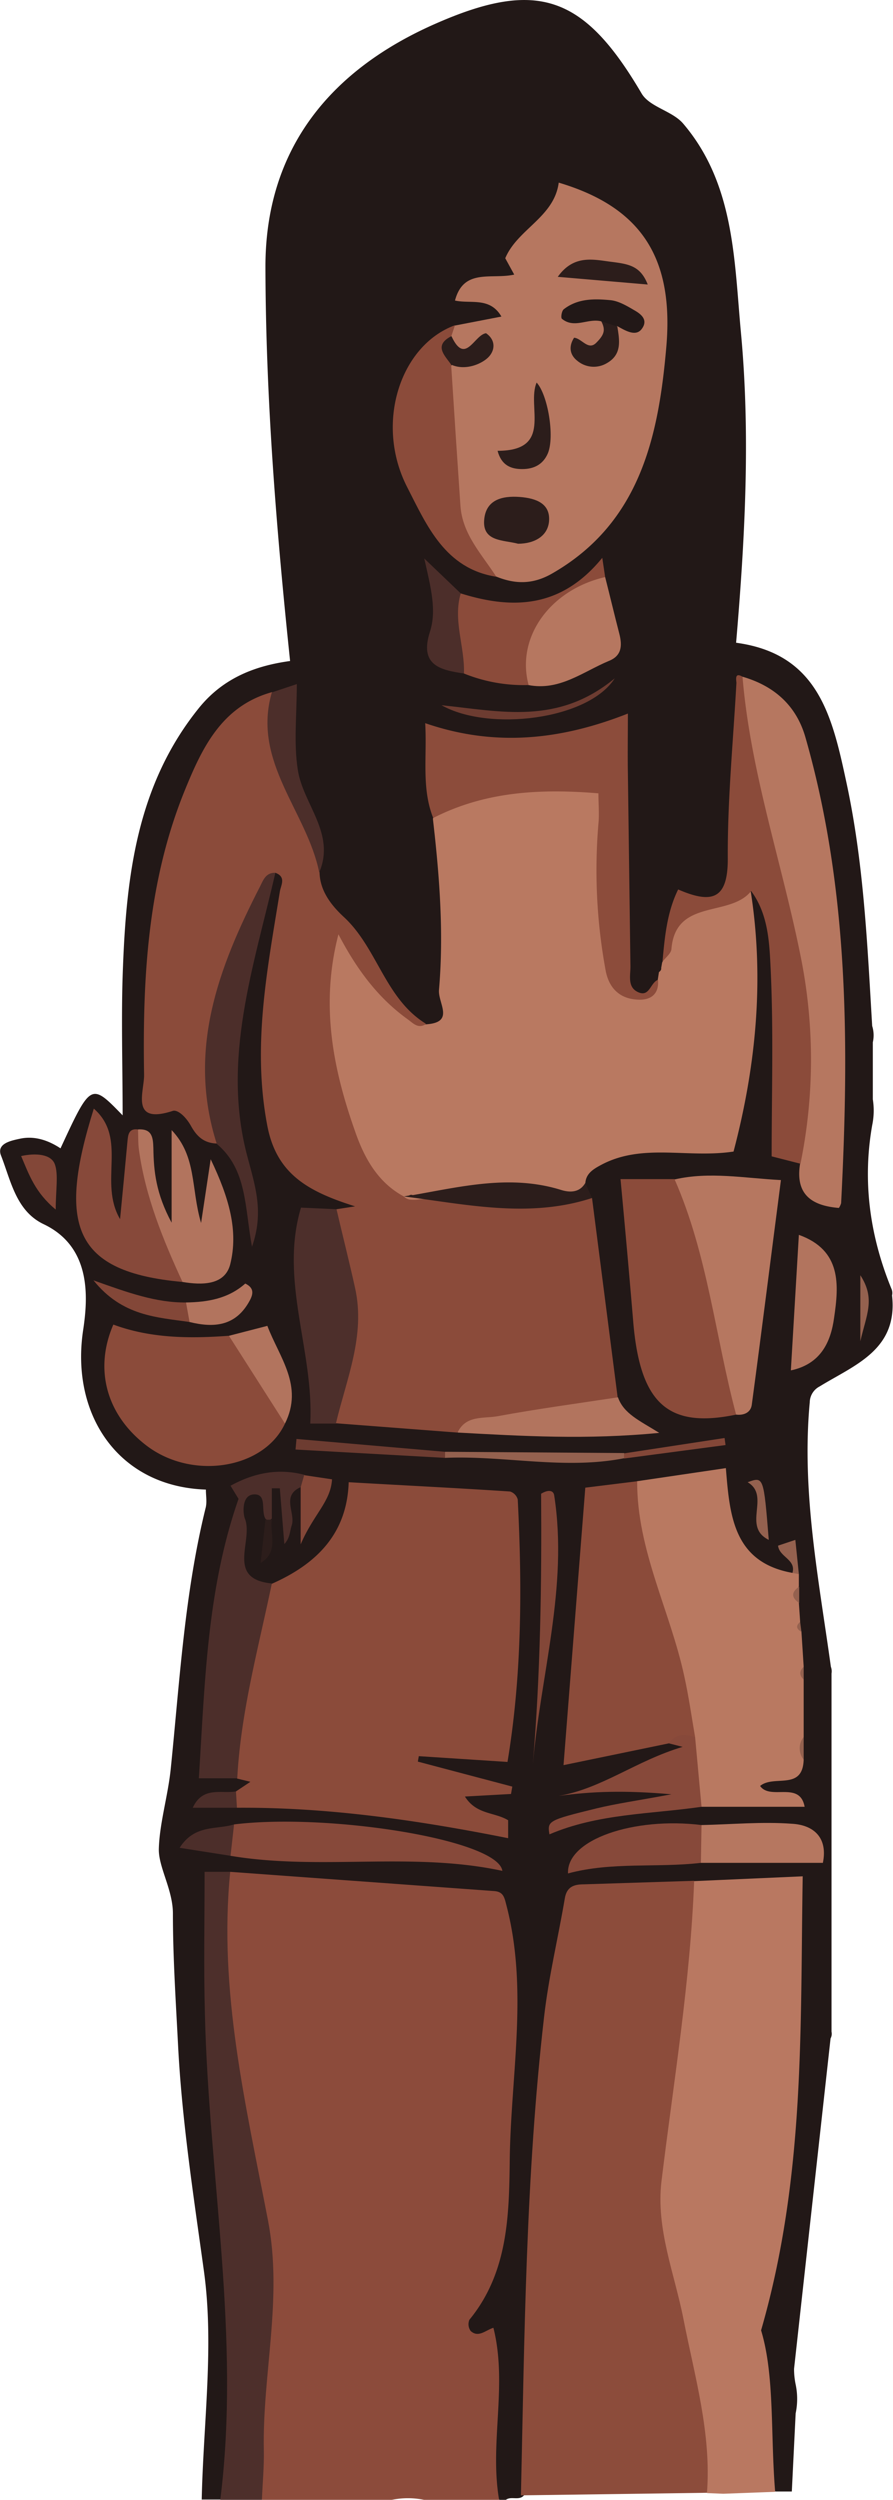 <svg data-name="Layer 1" xmlns="http://www.w3.org/2000/svg" viewBox="0 0 278.9 780.2"><path d="M259.4 636.2q-5.7 51.5-11.4 103.1a23.7 23.7 0 0 0 .5 4.9 21.9 21.9 0 0 1 0 9l-1.2 24.4h-5.1c-2.5-1.7-1.9-4.4-2.1-6.8-.7-12.3-.8-24.7-3.1-36.8-1.5-7.5-1.2-13.6 2.7-20.2s3.3-12.1 3.9-18.5c2.4-27.9 5.3-55.7 5.6-83.7.1-7.5-1.5-14.9-.7-23.2a199.9 199.9 0 0 0-31.6.2c-10.8.2-21.6 1.5-32.4 1.4-3.9 0-5.8 1.6-6.5 5.3-2.3 12.3-5.3 24.4-6.4 36.9s-3.2 24.5-2.8 36.8a117.8 117.8 0 0 1-1.4 19.9c-2.2 15.6-2 31.2-.9 46.9.3 4-.6 8-.8 12-.4 8.8-1.2 17.6-1 26.4a8.3 8.3 0 0 1-.9 4.4c-1.5 2.1-4.1.3-5.8 1.6h-2c-2.1-1.5-2.7-3.8-2.7-6.2 0-6.5-.4-13 .4-19.4a79.8 79.8 0 0 0-1-24 8.5 8.5 0 0 0-3.2-1.2c-4.5-1.2-6.1-3.9-3.3-7.7 12.3-17.1 10.7-37 11.8-56.2.7-12.6 1.1-25.2 1.9-37.8.7-10.9-1.2-21.5-3.5-32.1-.6-2.6-2.2-3.4-4.7-3.6-18.7-1.5-37.4-3.2-56.2-4.2-8-.4-15.8-1.9-23.8-2.1-1.9.4-4 0-5.8 1s-1.2 3.5-1.1 5.2c1.5 38 .8 76.2 7.4 113.8 2.8 16.2-.1 31.8-.9 47.7a86.3 86.3 0 0 0 .1 12.9c.5 4.7 1.2 9.7-2.4 13.8h-6c.5-23.8 3.9-48 .7-71.2s-6.9-47-8.1-70.8c-.7-13.6-1.6-27.3-1.6-40.9 0-7.4-4.5-14.4-4.4-20.1.2-7.9 2.8-16.4 3.7-24.8 2.8-27.3 4.3-54.8 10.9-81.6.5-1.8.1-3.9.1-5.8-27.4-.9-42.4-23.5-38.3-50 1.5-10.1 2.5-25.7-12.3-32.8C5 378 3.4 368.5.3 360.6c-1.4-3.7 3.1-4.6 5.9-5.2 4.6-1 8.9.5 12.7 3 9.5-20.5 9.5-20.5 19.4-10.3 0-16.1-.5-31.2.1-46.2 1.1-28.9 4.5-57.1 23.7-80.9 7.9-9.8 18.3-13.3 28.5-14.7-4.3-41.1-7.6-81.9-7.7-122.8-.1-37.2 20.5-62 53.8-76.4 31.5-13.7 45.9-8.2 63.7 22.1 2.5 4.2 9.5 5.4 12.9 9.3 16.1 18.8 16 42.6 18.1 65.2 3 32 1.3 64.2-1.5 96.9 25.9 3.5 30.1 23.3 34.6 44.3 5.3 24.9 6.4 50.1 7.9 75.3a9.8 9.8 0 0 1 .2 5.1v17.8a22.5 22.5 0 0 1-.2 8.1c-3.1 17.6-.7 34.6 6 51a3.2 3.2 0 0 1 .2 2.1c1.9 17-11.7 21.7-22.6 28.4a5.7 5.7 0 0 0-3.1 5c-2.6 27.9 2.8 55.1 6.6 82.5a4 4 0 0 1 .2 2.1v111.8a3 3 0 0 1-.3 2.1z" fill="#221817"/><path d="M71.9 584.2l82.4 6c2.8.2 3.2 1.8 3.8 4.2 7 26.5 1.4 53.3 1.1 79.9-.2 17.4-.6 35.1-12.6 49.7a3.6 3.6 0 0 0 .4 3.5c2.4 2.2 4.6-.2 7.1-1 4.5 17.9-1.3 36 1.8 53.8h-23a25.4 25.4 0 0 0-11 0h-40c-3.1-4.6-1.5-9.6-1.4-14.5.2-17.1 3-34.1 3.7-51.2.4-10.8-2.7-21.1-4.5-31.5-4-23.6-8-47.2-10.3-71a151.6 151.6 0 0 1-.1-20.9c.1-2.7.6-5.2 2.6-7z" fill="#8c4b3b"/><path d="M71.9 584.2c-3.7 37.1 4.9 72.9 11.8 108.8 4.7 24.4-1.8 47.9-1.3 71.8.1 5.1-.4 10.3-.6 15.4h-13c6.4-50.8-3.6-101-4.8-151.5-.4-14.6-.1-29.2-.1-44.5z" fill="#4d2f2b"/><path d="M225.9 778.3l-5-.2a5.6 5.6 0 0 1-1.6-4.6c.7-12.2-3-23.7-4.7-35.5a196.8 196.8 0 0 0-5.9-25.8 96.5 96.5 0 0 1-2.9-41.9c2.7-16.9 5.6-33.8 6.9-50.9.6-7.5 1.3-14.9 1.5-22.4.1-3.5.1-7 2.6-9.9l33.9-1.5c-.8 47.6.8 93.9-13 141.7 4.3 14.2 2.9 32.5 4.4 50.4z" fill="#b97861"/><path d="M105.1 377.4l5.8-.9c-14.6-4.6-24.5-10-27.4-25.1-4.8-25 0-48.9 3.9-73.1.3-2 2.1-4.6-1.4-5.9a6.9 6.9 0 0 0-2.3 2.5c-6.3 14.7-14.2 28.8-16.9 45a77 77 0 0 0 1.3 31c.5 2 1.7 4.1-.3 6-3.9-.1-6.2-2-8.1-5.4s-4.4-5.2-5.7-4.8c-13.5 4.4-8.9-6-9-11.3-.5-30 1.1-59.9 12.5-88.2C62.9 233.9 69 220.4 85 216c1.9 3.3.5 6.8.5 10.2a32 32 0 0 0 3.8 15.7c3.1 5.8 4.4 12.3 8.5 17.8 2.6 3.5 1.1 8.3 2 12.5.1 6 3.9 10.6 7.7 14.1 10.4 9.7 12.8 25.4 25.5 33.2-2.5 3.2-4.6 1-6.7-.5a71.4 71.4 0 0 1-19.7-22.7 59.1 59.1 0 0 0-1.9 22.5c.8 9.1 3 18 5.2 26.9s7 16.4 12.7 23.5a18.4 18.4 0 0 0 4.7 3.7c6.8 1.7 13.8.3 20.7 1.3 11.5 1.6 23.1 2.3 34.5-.7a3.3 3.3 0 0 1 2.4.4l8 62.2c-1.5 1.7-3.5 1.6-5.5 1.9-13.8 2-27.5 4.1-41 7.5a7.5 7.5 0 0 0-3.6 1.6l-37.9-2.9c-1.7-2.9-.8-5.9.3-8.6 7-16.9 5.5-33.6-.2-50.4-1-2.6-2.5-5.3.1-7.8z" fill="#8b4b3a"/><path d="M126.1 373.4c-8.2-4.4-12.4-12.2-15.2-20.3-6.9-19.5-10.9-39.5-5.2-61.5 5.7 10.9 12.3 19.8 21.6 26.5 1.8 1.3 3.2 3 5.6 1.6 9.3-.5 3.9-6.5 4.2-10.7 1.4-16.1.4-32.1-1.3-48.1l-.6-5.4c1.1-2.3 3.2-3.3 5.4-4.2 13.7-5.8 28.2-6.2 42.7-5.5 3.5.2 5 2.3 5.2 5.6a76.1 76.1 0 0 1-.1 13c-1.5 12.2.3 24.2 2.1 36.3.4 3 1.5 5.8 3.9 7.8 5.2 4.3 8 3.7 11-2.5l.4-2.6c.4-.3.8-.7.7-1.3l.3-1.7c1.8-3.4 2.5-7.2 3.3-10.8s2.8-5.5 6.5-5.6a19.2 19.2 0 0 0 13.5-5.5c1.3-1.2 2.9-2.7 4.4-.1 4.3 27.7 1.5 54.8-5.4 81-14.5 2.2-28.6-2.8-41.6 4.3-2.4 1.3-4.6 2.7-4.7 5.8s-2.7 3.4-5.1 3.6a36.2 36.2 0 0 1-13.3-1.5 32 32 0 0 0-17.7.2 62.3 62.3 0 0 1-15.6 2.5 11.6 11.6 0 0 1-3 .1 3.2 3.2 0 0 1-2-1z" fill="#b97961"/><path d="M216.8 587c-1.2 31.5-6.4 62.5-10.2 93.7-1.8 15 4.1 28.9 6.9 43.3 3.5 17.8 8.7 35.5 7.3 54l-58.1.8c1.1-49.7 1.5-99.5 7.2-149.1 1.4-12.5 4.4-24.8 6.5-37.2.6-3.7 2.9-4.4 6-4.4z" fill="#8c4c3b"/><path d="M73.7 559.1l4.5-3-4.1-1c-1.5-1.2-1.6-2.9-1.4-4.5a312 312 0 0 1 10.2-52.9 8.2 8.2 0 0 1 2-3.4c13.8-6.1 23.5-15.5 24-31.7 17.3 1 33.8 1.8 50.4 2.9a3.6 3.6 0 0 1 2.4 2.5c1.4 27.4 1.3 54.8-3.2 81.9l-27.7-1.8-.3 1.7 29.5 7.8-.4 2.3-14.4.8c3.6 5.7 9.2 4.8 13.5 7.4v5.6c-28.1-5.6-56.2-9.7-84.7-9.5a3.7 3.7 0 0 1-.3-5.1z" fill="#8b4b3a"/><path d="M142.1 101.6l14.5-2.8c-3.6-6.2-9.6-3.9-14.5-5 2.7-10.2 11.4-6.5 18.5-8.1l-2.8-5.1c3.8-9.1 15.3-12.8 16.7-23.6 25.9 7.7 36 23.6 33.6 51.3s-8.1 54.8-35.5 70.6c-6 3.5-11.5 3.5-17.5 1.1s-9.1-9.5-11.3-15.8-3-13.6-3.3-20.5c-.4-9.4-.1-18.9-.3-28.3 1-3.1 3.8-1.9 5.9-2.3 4.3-.9 5.3-1.8 5.5-6.1-3.1.9-5.7 3.7-9.2 1.9a3.9 3.9 0 0 1-2.3-3.5 5.1 5.1 0 0 1 2-3.8z" fill="#b67760"/><path d="M249.5 491.3v3.8a5 5 0 0 0 0 5.1l.4 5.9a7 7 0 0 0 .4 3.1l.7 10.9a22.2 22.2 0 0 0 0 4v18a46.2 46.2 0 0 0 0 7.1c-.3 9.8-9.3 4.6-13.6 8.2 3.2 4.6 12.4-1.7 13.9 6.5h-32.2c-1.8-1.4-1.9-3.4-1.9-5.4 0-5.3-.9-10.5-1.6-15.8-1.8-14.6-5.8-28.6-10.4-42.5-3.2-9.5-6-19-7.5-28.9-.4-3.1-1.3-6.3 1.2-9l27.8-4.1c1.2 14.7 2.3 29.4 20.8 32.7a1.5 1.5 0 0 1 2 .4z" fill="#b97961"/><path d="M199 462.3c-.1 21.5 10.3 40.4 14.7 60.8 1.4 6.3 2.3 12.7 3.4 19.1-2.5 1.8-5.7.1-8.2 1.9l-32.9 6.8 6.8-86.6z" fill="#8b4b3a"/><path d="M231.9 211.2c10 2.9 16.9 9.1 19.7 19.1 13.6 47.6 13.6 96.4 11.1 145.2a5.3 5.3 0 0 1-.7 1.5c-8.6-.7-13.7-4.3-12.1-13.9-1.2-5.3-.3-10.7.5-15.8 3.3-20-.3-39.4-4.3-58.8-3-14.5-6.8-28.8-10.7-43.1-2.9-10.3-2.8-21.1-4.5-31.5a2.8 2.8 0 0 1 1-2.7z" fill="#b67760"/><path d="M205.5 305.8c.4 4.4-2.2 6.3-5.9 6.2-5.9-.1-9.5-3.5-10.5-9.4a172.2 172.2 0 0 1-2.2-45.5c.3-3 0-6 0-9.5-18.1-1.5-35.4-.6-51.6 7.7-3.7-9.3-1.9-19-2.5-29.6 21.5 7.4 42 5.4 63.3-3 0 6.6-.1 12.6 0 18.6l.8 60.4c0 2.9-1 6.5 2.5 8s3.7-3 6.1-3.9z" fill="#8c4c3b"/><path d="M89 444.3c-6.5 14-28.5 17.7-42.8 7.2-12.7-9.4-17-23.8-10.8-38.1 11.6 4.3 23.8 4.4 36 3.5 2.1.5 3.2 2.3 4.3 3.8 5.4 7.4 10.3 15 13.3 23.6zM229.9 441.5c-21.2 4.4-29.9-3.4-32.1-28.6-1.2-14.4-2.5-28.9-4-44.9h16.8c3 1.6 3.4 4.7 4.5 7.5 7 17.9 9.9 36.8 13.6 55.4.8 3.5 3.2 6.8 1.2 10.6zM231.9 211.2c2.5 30.2 12.6 58.9 18.4 88.5a162.2 162.2 0 0 1-.3 63.5l-9-2.3c0-19.6.6-39-.3-58.3-.4-8.3-.7-17.2-6.1-24.5-6.6 8.3-23.6 2.2-24.9 18.1-.1 1.4-1.9 2.7-2.8 4 .7-7.7 1.4-15.5 4.9-22.6 10.6 4.6 15.6 3.1 15.5-9.8-.1-18.2 1.7-36.5 2.7-54.7-.1-1.2-.5-3.3 1.9-1.9z" fill="#8b4b3a"/><path d="M229.9 441.5c-6.5-24.4-8.9-50-19.2-73.4 10.9-2.5 21.7-.4 33.2.2-3.1 23.8-6 47-9.1 70.1-.3 2.4-2.4 3.4-4.9 3.1z" fill="#b67760"/><path d="M84.9 494.2c-4.2 20.2-9.7 40.1-10.8 60.8h-12c1.9-29.6 2.5-58.9 12.4-87.2l-2.5-4.1c7.5-4.1 15-5.5 23.1-3.4.9 1.7 1.5 3.2-1.1 3.8-6.3 2.7-1.6 8.1-2.9 12-.6 1.8-.5 3.9-2.3 5.8l-1.4-17.4h-2.5v9.4a1.3 1.3 0 0 1-2 .1c-1.5-2.5.6-7.7-3.5-7.6s-3.5 6.2-2.9 7.6c2.7 6.9-6.1 18.8 8.4 20.2z" fill="#4c2e2a"/><path d="M140.9 113.8q1.4 22 2.9 44c.6 9 6.7 15.2 11.2 22.2-16-2.5-21.7-16-27.8-27.9-10.2-19.8-2.3-44.3 14.9-50.6l-1.1 3.3c-2.7 3 .2 6.1-.1 9z" fill="#8b4b3a"/><path d="M105.1 377.4c1.9 8.2 4 16.4 5.8 24.6 3.3 14.8-2.7 28.4-6 42.3h-8c1.2-22.7-9.7-44.6-2.9-67.4z" fill="#4d2f2b"/><path d="M57 400.1C22.8 397 17.9 382.4 29.3 346c10.7 9.4 1.4 22.9 8.2 34.5.9-9.2 1.6-16.7 2.3-24.2.2-2 .3-4.2 3.3-3.8 2.4 3.4 2.1 7.6 2.9 11.4 2.2 10.6 5.3 20.8 10.5 30.3.9 1.8 2.1 3.8.5 5.9z" fill="#87493a"/><path d="M67.7 357c-9.3-29.1.5-55 13.5-80.3 1-2 1.8-4.4 4.8-4.3-6.7 29.2-16.9 58.3-8.7 88.7 2.4 9.1 5.2 17.2 1.4 28-2.3-12.4-1.5-24.1-11-32.1z" fill="#4c2e2a"/><path d="M73.1 569.4c29.3-3.6 82.4 4.7 83.8 14.5-28.3-6.1-56.8 0-84.9-4.7a8.7 8.7 0 0 1 1.1-9.8z" fill="#87493a"/><path d="M57 400.1c-6.1-13.2-11.6-26.7-13.6-41.2-.3-2.1-.2-4.3-.3-6.4 4.4-.3 4.7 2.5 4.8 5.8.1 7.2.8 14.2 5.7 23.3v-28.9c7.9 8.3 6 18.2 9.2 29l3-19.9c5.8 12.1 8.7 22.4 6.1 32.8-1.7 6.6-8.9 6.5-14.9 5.5z" fill="#b2745e"/><path d="M189 180.1c1.5 5.9 2.9 11.8 4.4 17.6 1 3.8.8 7-3.3 8.6-8.1 3.4-15.4 9.4-25.1 7.5-7.1-8-6-17.3 2.9-22.6 5.4-3.2 10.1-7.4 15.6-10.5 1.9-.9 3.4-2.1 5.5-.6z" fill="#b67760"/><path d="M189 180.1c-17.3 4-27.9 18.9-23.9 33.7a49.8 49.8 0 0 1-20.2-3.6 40.2 40.2 0 0 1-3.2-20.7 5.5 5.5 0 0 1 2.2-4.3c16.3 5.1 31.4 4.6 44.2-11.1z" fill="#8b4b3a"/><path d="M208.9 544.1c2.2-3.1 5.1-3 8.2-1.9l2 21.7c-15.9 2.3-32.3 2.1-47.5 8.6-.7-4.2-.4-4.4 14.7-8.1 6.2-1.5 12.6-2.4 23.4-4.4-14.7-1.3-24.9-.9-35.2.5 13.5-2.3 24.2-11 38.7-15.3z" fill="#87493a"/><path d="M142.9 447.1c2.6-5.5 8.1-4.3 12.5-5.1 12.5-2.3 25.1-4 37.6-5.9 1.8 5.1 6.6 7.2 12.9 11.1-22.6 2.2-42.8 1-63-.1z" fill="#b2745e"/><path d="M218.9 581.4c-13.8 1.6-27.8-.4-41.5 3.3-.5-10.6 20.6-17.7 41.7-15.1 2.4 4 2.2 8-.2 11.8z" fill="#87493a"/><path d="M218.9 581.4l.2-11.8c9.4-.2 18.9-1.1 28.3-.4 6.8.4 11.2 4.4 9.6 12.2z" fill="#b67760"/><path d="M249.5 385.4c13.4 4.8 12.5 15.7 11 25.9-1 7.3-4 14.4-13.5 16.4z" fill="#b2745e"/><path d="M99.7 272.3c-3.8-19-21.1-34.5-14.8-56.2l7.8-2.6c0 9.6-1 18.3.3 26.7 1.6 10.8 11.9 19.8 6.7 32.1z" fill="#4c2e2a"/><path d="M126.1 373.4l1.7-.3a1.1 1.1 0 0 1 1.1-.1c15.4-2.7 30.7-6.5 46.4-1.6 2.6.8 5.7.9 7.5-2.2l2.1 4.7c-19.6 6.4-39.2 2-58.8-.5z" fill="#2c1d1b"/><path d="M166.4 550.8c2.4-28.3 2.8-56.6 2.6-84.6 2.1-1.3 3.9-1.2 4.1.6 4.4 28.5-4.3 56-6.7 84z" fill="#834738"/><path d="M143.9 185.2c-2.5 8.4 1.3 16.6 1 25-7.5-1.1-14-2.6-10.6-13.1 2.1-6.6.3-13.6-1.8-22.8z" fill="#4c2e2a"/><path d="M89 444.3l-17.5-27.4 12-3.1c3.7 9.8 11.4 18.7 5.5 30.5zM58.1 406.5c6.8-.1 13.2-1.2 18.5-5.9 2.7 1.3 2.6 3.1 1.4 5.3-4.3 8-11.1 8.6-18.8 6.7-2.8-1.6-3.3-3.6-1.1-6.1z" fill="#b2745e"/><path d="M58.1 406.5l1.1 6.1c-10.2-1.5-21-1.8-30-13 10.9 3.9 19.6 7 28.9 6.9z" fill="#834738"/><path d="M139 455l-46.7-2.6.3-3.3 46.3 4a1.3 1.3 0 0 1 .1 1.9z" fill="#6d3c31"/><path d="M139 455v-1.9l55.9.4a1 1 0 0 1 .1 1.6c-18.7 3.7-37.4-.9-56-.1z" fill="#94614f"/><path d="M137.9 220.1c18.5 1.9 36.3 6.3 54.1-8.4-8.3 13-39.4 16.7-54.1 8.4z" fill="#6d3c31"/><path d="M6.6 360.8c4.6-1 9.3-.6 10.5 2.5s.3 8.3.3 14.2c-6.4-5.3-8.3-10.8-10.8-16.7z" fill="#834738"/><path d="M73.1 569.4l-1.1 9.8-15.9-2.5c4.7-7.4 11.6-5.6 17-7.3z" fill="#4c2e2a"/><path d="M93.9 464.2l1.1-3.8 8.7 1.3c-.4 7-5.8 10.9-9.8 20.3v-17.8zM194.9 455.2v-1.6l31.4-4.8.3 2.2z" fill="#834738"/><path d="M73.7 559.1l.3 5.1H60.2c3.1-6.8 9-4.3 13.5-5.1z" fill="#4c2e2a"/><path d="M240.1 480.6c-8.5-4.2.7-13.7-6.6-18 5-1.8 5-1.8 6.6 18zM268.7 418.6V398c4.8 7.4 1.9 12.3 0 20.6zM249.5 491.3l-2-.4c1.2-4.2-4.1-4.9-4.5-8.5l5.4-1.8z" fill="#94614f"/><path d="M82.9 474.3h2c-.7 4.5 2.3 10-3.5 13.5z" fill="#2c1d1b"/><path d="M251 549.2a5.7 5.7 0 0 1 0-7.1zM249.6 500.3c-2.5-1.7-2.5-3.4 0-5.1v5.1zM251 524.2q-2.1-2 0-4zM250.3 509.3c-1.6-.9-1.8-1.9-.4-3.1z" fill="#94614f"/><path d="M206.5 301.9l-.7 1.3zM129 373z" fill="#8b4b3a"/><path d="M161.8 169.7c-4.5-1.2-11-.6-10.6-7.2s5.7-7.8 11.1-7.4 9.4 2.2 9.2 7.2-4.6 7.4-9.7 7.4zM155.4 140.7c17.5 0 9-13.9 12.2-21.3 3.5 3.8 5.7 16.9 3.5 22.1-1.5 3.5-4.4 4.9-8 4.9s-6.5-1.2-7.7-5.7z" fill="#2c1d1b"/><path d="M187.8 100.3c-4.1-1.1-8.4 2.4-12.3-.8-.4-.3-.1-2.5.6-3 4.4-3.4 9.6-3.3 14.7-2.8 2.6.3 5.2 1.9 7.6 3.3s3.9 3.2 2 5.7-5.2.4-7.6-.9a5.9 5.9 0 0 1-5-1.5z" fill="#221817"/><path d="M174.2 86.4c5-7 11.1-5.4 16.6-4.7s9.2 1.2 11.5 7.1zM187.8 100.3l5 1.6c.7 4.3 1.5 8.7-3.2 11.4a8 8 0 0 1-9.3-.7c-2.3-1.8-2.8-4.4-1-7.2 2.4.2 4.4 4.1 6.9 1.6s3-4 1.6-6.7zM140.9 113.8c-2.1-3-5.5-6 .1-8.9 4.3 9.3 7.1-.4 10.8-.9 2.9 2 2.9 5 1 7.2s-7.3 4.7-11.9 2.6z" fill="#2c1d1b"/></svg>